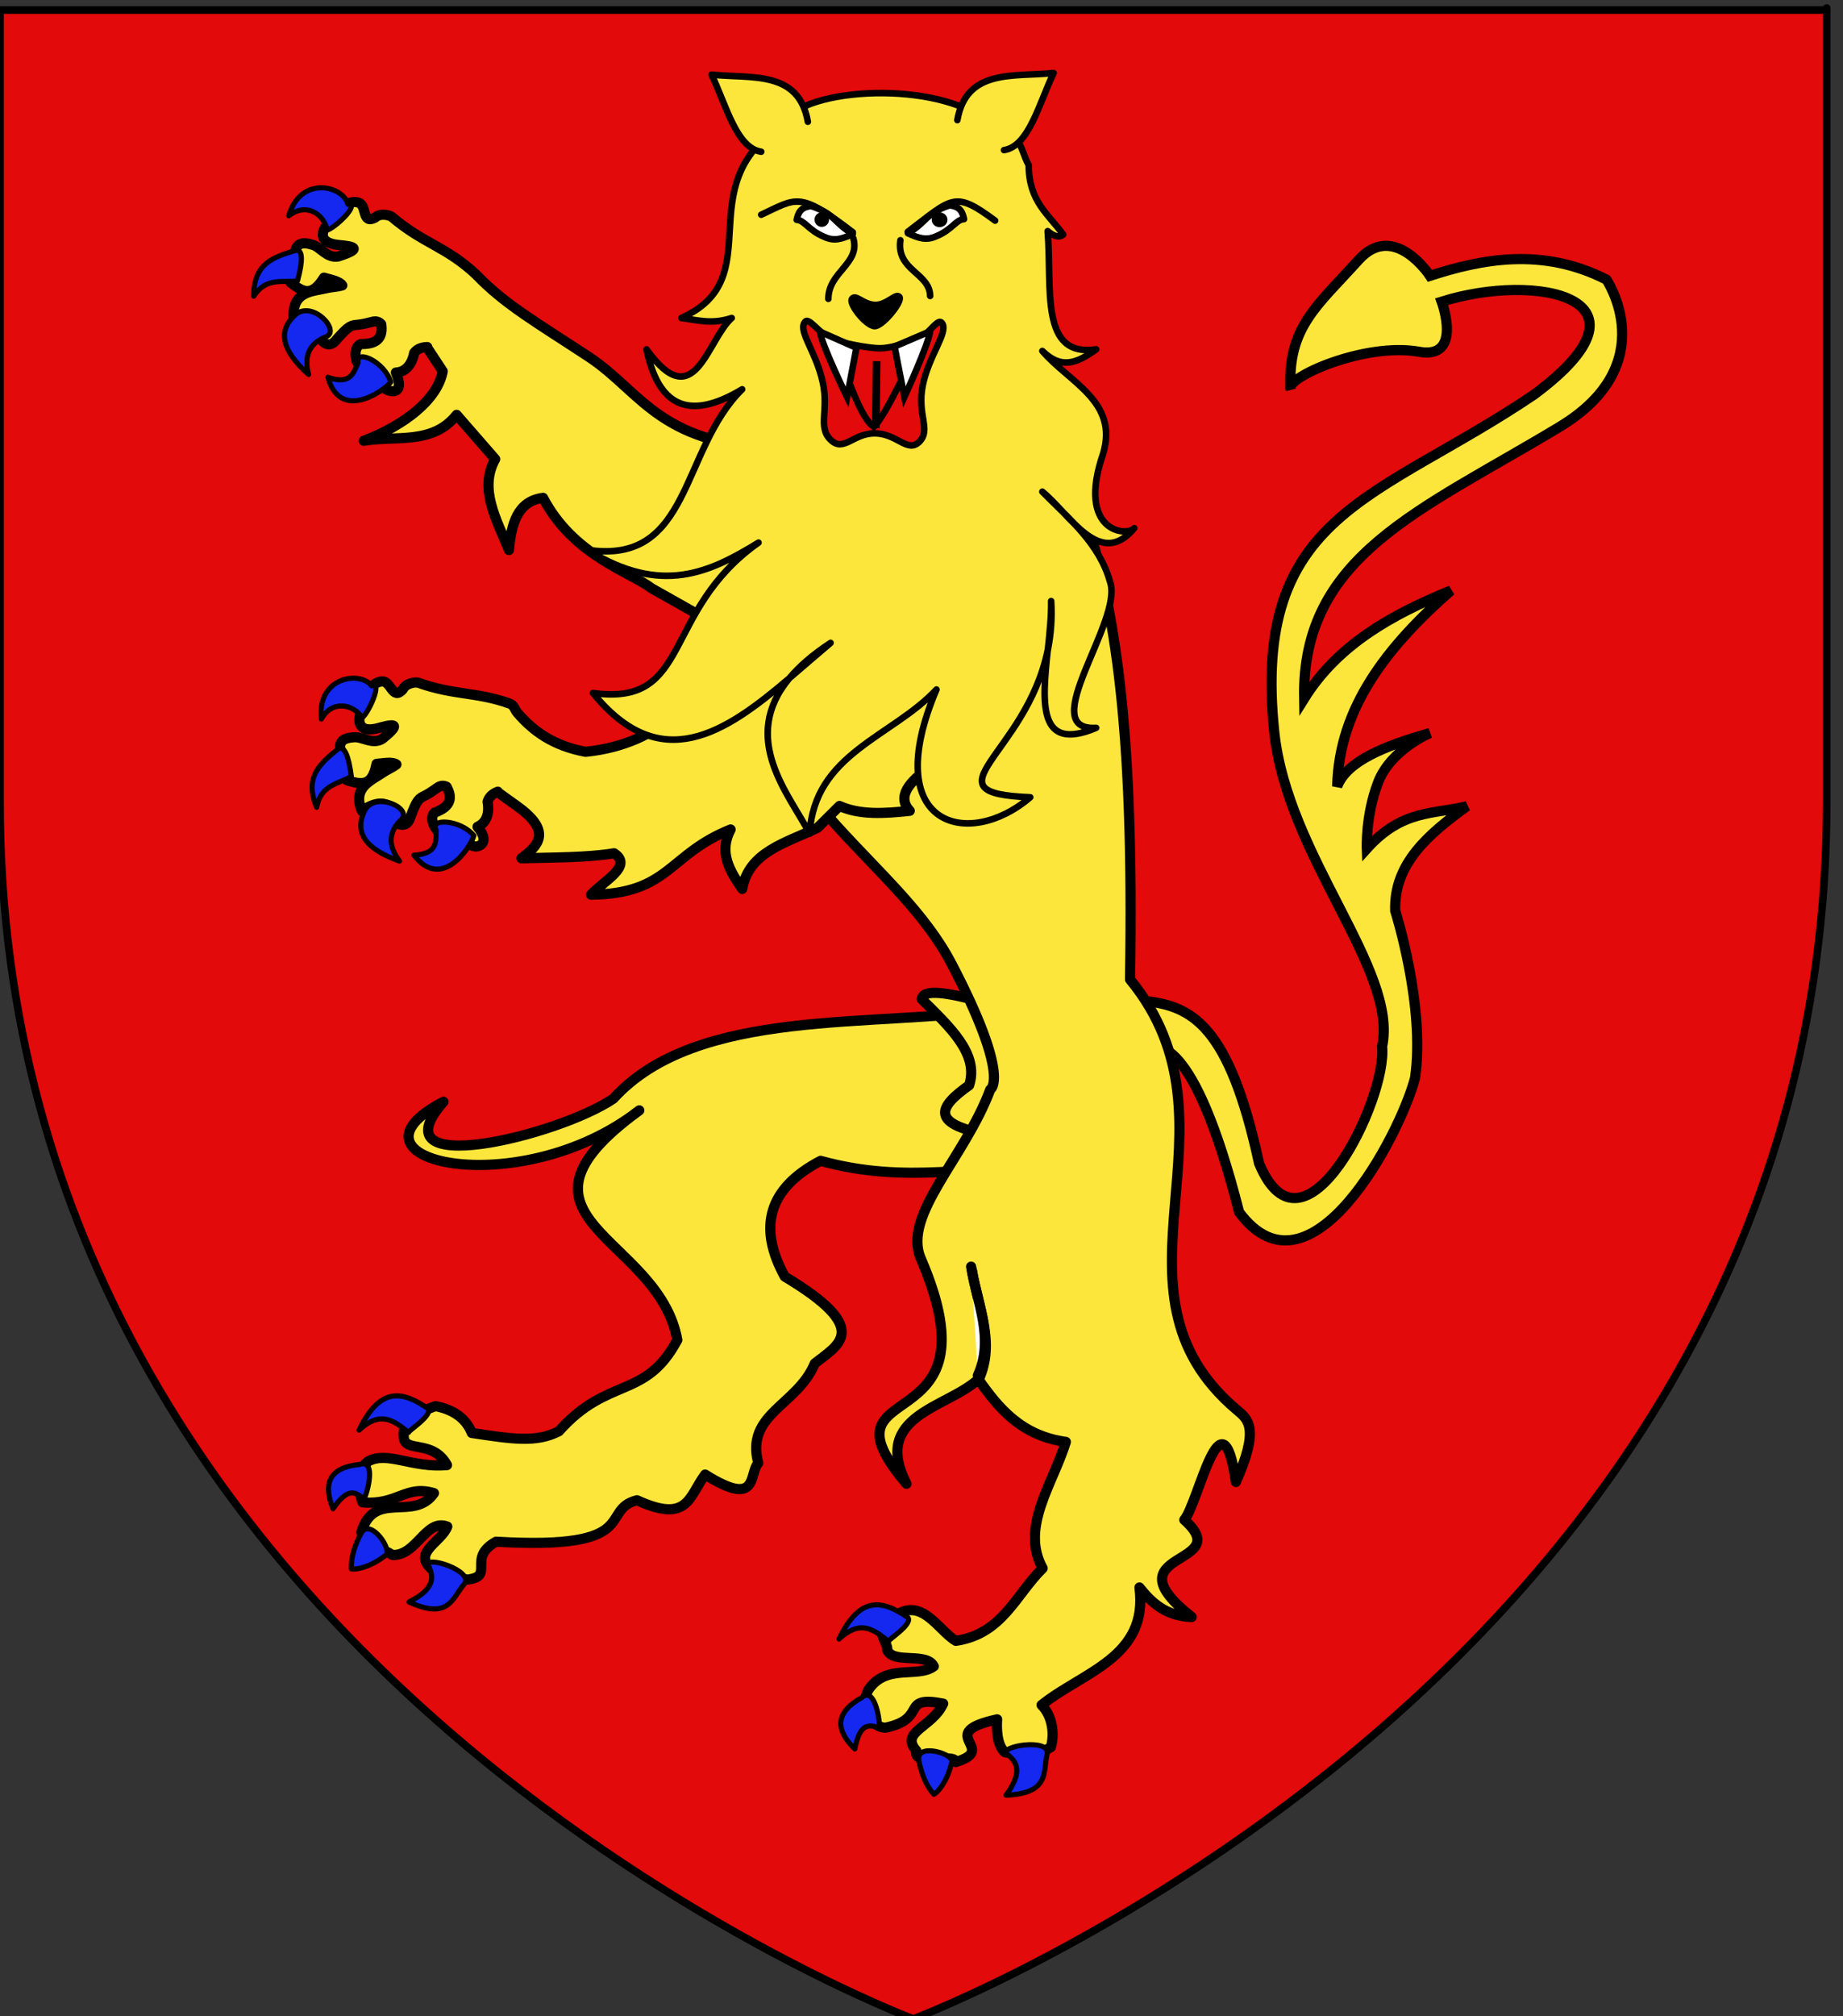 <?xml version="1.0" encoding="utf-8"?>
<!-- Generator: Adobe Illustrator 15.1.0, SVG Export Plug-In . SVG Version: 6.00 Build 0)  -->
<!DOCTYPE svg PUBLIC "-//W3C//DTD SVG 1.1//EN" "http://www.w3.org/Graphics/SVG/1.1/DTD/svg11.dtd">
<svg version="1.1" id="Layer_1" xmlns="http://www.w3.org/2000/svg" xmlns:xlink="http://www.w3.org/1999/xlink" x="0px" y="0px"
	 width="181.417px" height="198.425px" viewBox="0 0 181.417 198.425" enable-background="new 0 0 181.417 198.425"
	 xml:space="preserve">
<rect x="0" y="0" width="181.417" height="198.425" fill="#333333" stroke="none"/>
<path id="Contour_écu" fill="#E20A0A" stroke="#000000" stroke-width="0.75" d="M0,78.876V0.991h179.814c0,0,0-8.099,0,77.885
	c0,85.976-89.917,119.812-89.917,119.812S-0.012,164.852,0,78.876z"/>
<g id="g5175" transform="translate(4.031,0.123)">
	<path id="Queue" fill="#FCE63C" stroke="#000000" d="M108.945,102.923c0.768-0.123,4.436-1.631,8.998,16.244
		c6.979,9.396,15.836-7.576,17.312-13.188c1.043-7.069-1.948-16.47-1.948-16.47c-0.156-4.689,3.317-7.559,7.06-10.295
		c-3.232,0.827-6.332,0.272-9.859,4.187c0,0-0.137-3.281,1.117-6.533c1.252-3.251,5.102-4.851,5.102-4.851
		c-4.398,1.253-8.178,2.735-9.131,5.253c0.18-7.823,4.996-13.824,11.195-19.28c-5.83,2.367-11.142,5.341-14.449,10.645
		c-0.285-14.095,11.527-18.517,25.162-26.761c10.233-6.188,4.594-14.481,4.594-14.481c-6.32-3.212-12.289-2.011-17.369-0.37
		c0,0-3.545-5.436-7.031-1.559c-4.043,4.495-6.994,6.604-6.693,12.688c-0.541-1.099,7.312-4.62,12.664-3.656
		c4.31,0.775,2.211-4.932,2.211-4.932c9.304-2.931,21.979-0.398,9.084,9.155c-15.487,10.444-27.832,11.595-25.562,33.196
		c1.289,12.269,12.231,23.397,10.613,30.953c0.532,5.18-7.728,22.084-12.111,11.492c-2.948-13.643-6.639-15.5-11.321-15.979
		L108.945,102.923z"/>
	<path id="path3243-2" fill="#FCE63C" stroke="#000000" stroke-linecap="round" stroke-linejoin="round" d="M28.098,22.082
		c-0.333,0.417-0.978,1.688,1.201,1.905c1.14,0.114,2.697,0.258-0.032,1.129c-1.101,0.192-1.702-0.855-2.469-1.129
		c-0.591-0.171-1.404-0.406-1.721,0.423c-0.12,1.493-0.299,2.55-0.508,3.273c1.082,0.811,2.023,1.58,3.287-0.48
		c0.711,0.201,1.542,0.353,1.806,0.762c-0.518,0.152-1.058,0.159-1.453,0.254c-1.486,0.357-3.413,0.289-3.344,2.808
		c2.801-0.735,3.326,1.195,2.652,2.229c0.573,0.683,1.115,0.676,1.622-0.014c1.236-1.38,1.384-1.342,2.102-1.411
		c0.509-0.049,0.987-0.198,1.368-0.282c0.399-0.113,0.685,0.013,0.889,0.24c0.16,1.162-0.23,1.98-2.003,1.946
		c-0.485,0.179-0.69,0.914-0.395,1.764c2.345,0.534,2.376,1.323,2.596,2.469c0.274,0.431,2.288,1.084,1.241-1.425
		c1.126-0.065,1.627-1.027,1.806-1.947c0.348-0.445,0.802-0.544,1.283-0.563l-0.028,0.027l1.552,2.356
		c-0.518,2.784-3.734,5.299-7.772,6.841c3.141-0.542,6.763,0.436,9.141-2.553l3.795,4.358c-1.623,2.922,0.122,5.938,1.354,8.943
		c0.235-2.577,0.828-4.806,3.357-5.135c2.979,5.696,8.596,7.293,10.678,8.9l10.283,5.798l3.555-19.521
		c-12.997,0-14.674-5.529-20.002-9.042c-5.115-3.373-8.3-5.17-11.104-8.11c-3.004-2.799-5.176-3.021-8.292-5.671
		c-0.179-0.152-1.132-0.43-1.649,0.069c-1.33,0.695-0.782-1.187-1.611-1.463C29.985,19.398,28.891,21.091,28.098,22.082
		L28.098,22.082z"/>
	<path id="path3524-72" fill="#FCE63C" stroke="#000000" stroke-linecap="round" stroke-linejoin="round" d="M94.378,99.168
		c-12.271,1.917-29.761-0.282-38.026,8.824c-5.355,3.656-23.563,8.105-16.729,0.311c-11.151,5.783,7.419,10.095,19.275,0.847
		c-14.733,10.733,1.883,12.237,3.743,22.595c-3.156,5.914-6.796,3.521-11.659,8.983c-2.238,1.164-4.687,0.752-8.572,0.17
		c-0.643-1.616-2.059-2.351-3.571-2.64c-1.558,0.517-3.355,1.652-3.128,2.937c-0.04,1.759,2.832,0.25,4.259,2.863
		c-3.435,0.308-5.831-1.396-7.748-0.375c-1.564,1.147-0.825,3.358-0.563,4.041c3.412,0.312,4.234-1.742,7.03-0.904
		c-1.968,2.865-5.892-0.401-7.15,3.854c0.369,1.396,1.749,1.369,3.049,2.229c2.384,0.129,3.291-3.617,5.41-2.795
		c-0.535,1.475-3.333,2.516-1.662,4.062c0.569,0.722,2.107,0.867,3.654,1.158c2.748-0.328-0.101-2.106,2.809-3.731
		c14.53,0.851,10.086-3.117,13.874-4.078c5.041,2.301,5.081-0.332,6.705-2.528c5.324,3.334,4.276-0.068,5.23-1.136
		c-1.287-4.864,3.854-5.655,5.565-9.802c2.317-1.842,5.717-3.354-2.955-8.545c-2.692-4.893-1.594-8.711,3.528-11.393
		c8.48,2.357,15.218,0.404,22.826,0.605L94.378,99.168z"/>
	<path id="path3526-29" fill="#FCE63C" stroke="#000000" stroke-linecap="round" stroke-linejoin="round" d="M86.697,98.203
		c2.706,2.701,5.69,5.371,4.667,8.48c-2.829,2.016-4.37,3.912,2.822,5.004l2.769-7.09l-5.646-6.463
		C88.007,97.309,86.783,97.483,86.697,98.203z"/>
	<path id="path3453-25" fill="#FCE63C" stroke="#000000" stroke-linecap="round" stroke-linejoin="round" d="M67.925,62.633
		c4.055,16.589,16.509,22.143,21.702,32.076c5.933,11.35,3.816,12.393,3.816,12.393c-2.479,6.692-8.675,12.36-6.835,16.625
		c8.033,18.614-10.709,11.207-1.409,22.174c-3.463-6.778,4.025-7.448,7.072-10.293c2.021,2.888,4.26,5.562,8.617,6.168
		c-1.281,4.164-4.508,8.401-2.285,12.438c-2.643,2.582-3.945,6.47-8.541,7.14c-1.82-1.065-3.514-4.715-6.421-2.104
		c-1.876,0.822-0.206,2.271-0.333,3.025c0.623,1.383,3.879,0.166,4.581,1.586c-1.583,1.193-4.708-0.324-6.458,2.346
		c-0.75,1.414,0.08,3.58,1.67,3.703c4.301-0.895,1.375-3.213,5.709-2.379c-1.029,2.312-4.306,2.771-2.636,4.633
		c-0.438,1.629,3.779,0.146,3.88,1.117c4.336-1.318-2.25-2.801,4.068-4.203c-0.062,0.92-0.033,2.521,0.76,3.241
		c1.324,0.271,3.244,0.334,4.529-0.503c0.352-1.188,0.213-3.01-0.914-4.145c4.037-3.252,10.555-4.689,9.635-11.568
		c1.205,1.512,2.602,2.82,5.143,2.906c-8.369-6.606,4.479-4.932-0.729-9.561c1.394-1.629,3.697-13.256,5.08-3.729
		c2.338-5.285,1.226-6.145,0.105-7.082c-14.092-11.854,1.316-27.942-10.527-42.374c0.418-24.997-1.432-38.009-5.547-48.754
		L67.925,62.633z"/>
	<path id="path2262-2" fill="#FCE63C" stroke="#000000" stroke-linecap="round" stroke-linejoin="round" d="M81.557,53.426
		L62.062,70.522c-1.886,1.499-4.536,2.946-8.449,3.343c-3.228-0.601-5.173-2.062-6.687-3.809c-0.383-0.463-0.289-0.705-0.762-0.931
		c-3.355-1.192-5.428-0.789-9.027-2.06c-0.222-0.078-1.219,0.012-1.523,0.663c-0.994,1.124-1.144-0.829-2.017-0.79
		c-1.364,0.061-1.786,2.021-2.173,3.23c-0.162,0.508-0.307,1.929,1.806,1.354c1.105-0.301,2.605-0.717,0.367,1.072
		c-0.959,0.573-1.896-0.188-2.709-0.169c-0.612,0.051-1.454,0.114-1.453,1.001c0.421,1.438,0.629,2.495,0.691,3.244
		c1.3,0.371,2.462,0.754,2.906-1.622c0.735-0.066,1.568-0.23,1.96,0.057c-0.428,0.326-0.934,0.532-1.269,0.762
		c-1.261,0.864-3.095,1.495-2.131,3.823c2.353-1.688,3.548-0.078,3.287,1.128c0.779,0.434,1.282,0.232,1.509-0.593
		c0.662-1.729,0.808-1.752,1.453-2.073c0.458-0.228,0.845-0.533,1.171-0.747c0.332-0.249,0.645-0.238,0.917-0.1
		c0.564,1.029,0.496,1.938-1.171,2.539c-0.39,0.341-0.312,1.104,0.269,1.792c2.381-0.339,2.687,0.377,3.3,1.368
		c0.429,0.482,2.121,0.01,0.649-1.764c1.029-0.463,1.149-1.545,0.987-2.468c0.166-0.541,0.559-0.797,1.002-0.987l-0.015,0.042
		l1.961,1.411c3.465,2.492,2.008,3.908,0.381,5.104c3.141-0.088,6.463-0.057,9.126-0.493c1.906,1.256-1.011,2.702-2.271,4.076
		c7.74-0.086,7.582-3.962,13.739-6.418c-1.19,2.262-0.086,4.068,1.143,5.854c0.638-3.64,4.264-4.515,7.419-6.023l2.158-2.146
		c2.021,0.909,4.445,0.748,6.912,0.479c-1.264-1.378-0.126-2.851,2.073-4.358c5.195-5.162,4.74-6.954,4.726-13.442L81.557,53.426z"
		/>
	<path id="path3518-7" fill="#FFFFFF" stroke="#000000" stroke-linecap="round" stroke-linejoin="round" d="M92.312,135.639
		c1.66-3.644-0.086-7.156-0.664-10.718"/>
	<g id="Griffes">
		<path id="path7191-6" fill="#1428F0" stroke="#000000" stroke-width="0.5" stroke-linecap="round" stroke-linejoin="round" d="
			M28.062,33.019c1.484-0.589-1.346-3.655-3.027-2.158c-1.683,1.497-1.456,3.41,1.312,5.876
			C25.817,34.713,26.578,33.608,28.062,33.019z"/>
		<path id="path7193-6" fill="#1428F0" stroke="#000000" stroke-width="0.5" stroke-linecap="round" stroke-linejoin="round" d="
			M34.44,37.482c-0.595-1.972-3.438-3.311-3.221-1.916c-0.451,0.949-0.676,2.237-2.966,1.446C29.41,41.293,33.604,38.5,34.44,37.482
			z"/>
		<path id="path7195-55" fill="#1428F0" stroke="#000000" stroke-width="0.5" stroke-linecap="round" stroke-linejoin="round" d="
			M36.204,140.839c-0.168-0.09,2.391-1.647,1.902-2.338c-2.386-1.631-4.667-2.338-6.793,2.121
			C33.524,138.564,34.836,139.807,36.204,140.839z"/>
		<path id="path7197-3" fill="#1428F0" stroke="#000000" stroke-width="0.5" stroke-linecap="round" stroke-linejoin="round" d="
			M31.748,147.359c0.104,0.404,1.498-3.986-0.354-3.367c-2.995,0.287-3.667,1.855-2.644,4.359
			C30.28,146.128,31.007,146.77,31.748,147.359z"/>
		<path id="path7199-2" fill="#1428F0" stroke="#000000" stroke-width="0.5" stroke-linecap="round" stroke-linejoin="round" d="
			M33.835,153.007c0.499-0.17,0.144-1.146-0.449-1.871c-0.593-0.725-1.423-1.196-1.874-0.364c-0.925,1.746-0.976,2.854-0.955,3.504
			C31.016,154.369,32.372,154.123,33.835,153.007z"/>
		<path id="path7201-8" fill="#1428F0" stroke="#000000" stroke-width="0.5" stroke-linecap="round" stroke-linejoin="round" d="
			M41.646,155.794c1.14-1.317-4.005-2.936-3.485-1.815s0.615,2.265-1.936,3.552C40.188,159.35,40.505,157.115,41.646,155.794z"/>
		<path id="path7189-7" fill="#1428F0" stroke="#000000" stroke-width="0.5" stroke-linecap="round" stroke-linejoin="round" d="
			M30.219,19.983c1.264-0.037-1.376,2.409-2.042,2.534c-0.325-1.554-2.044-2.772-3.781-1.401
			C25.542,17.115,29.759,18.139,30.219,19.983z"/>
		<path id="path6302-35" fill="#1428F0" stroke="#000000" stroke-width="0.5" stroke-linecap="round" stroke-linejoin="round" d="
			M25.204,24.483c0.541,0.104,0.59,1.011,0.058,3.014c-1.365,0.266-3.04-0.438-4.322,1.533
			C20.938,25.844,22.763,25.195,25.204,24.483z"/>
		<path id="path7191-6-3" fill="#1428F0" stroke="#000000" stroke-width="0.5" stroke-linecap="round" stroke-linejoin="round" d="
			M35.471,80.531c1.147-1.109-2.638-2.867-3.622-0.842c-0.985,2.025-0.047,3.707,3.452,4.933
			C34.039,82.952,34.322,81.641,35.471,80.531z"/>
		<path id="path7193-6-7" fill="#1428F0" stroke="#000000" stroke-width="0.5" stroke-linecap="round" stroke-linejoin="round" d="
			M42.615,82.115c-1.301-1.597-4.439-1.752-3.707-0.545c-0.056,1.05,0.228,2.326-2.191,2.468
			C39.417,87.555,42.229,83.375,42.615,82.115z"/>
		<path id="path6302-35-9" fill="#1428F0" stroke="#000000" stroke-width="0.5" stroke-linecap="round" stroke-linejoin="round" d="
			M29.35,73.502c0.54-0.11,0.93,0.711,1.201,2.765c-1.161,0.767-2.978,0.754-3.412,3.064C25.924,76.385,27.363,75.09,29.35,73.502
			L29.35,73.502z"/>
		<path id="path7189-7-2" fill="#1428F0" stroke="#000000" stroke-width="0.5" stroke-linecap="round" stroke-linejoin="round" d="
			M32.554,67.375c1.154-0.517-0.354,2.752-0.922,3.121c-0.893-1.313-2.946-1.785-4.03,0.145
			C27.137,66.505,31.426,65.845,32.554,67.375z"/>
		<path id="path7195-55-1" fill="#1428F0" stroke="#000000" stroke-width="0.5" stroke-linecap="round" stroke-linejoin="round" d="
			M83.444,161.402c-0.168-0.09,2.39-1.648,1.902-2.338c-2.386-1.631-4.667-2.338-6.793,2.121
			C80.765,159.128,82.076,160.371,83.444,161.402z"/>
		<path id="path7197-3-4" fill="#1428F0" stroke="#000000" stroke-width="0.5" stroke-linecap="round" stroke-linejoin="round" d="
			M82.467,169.889c0.257,0.329-0.216-4.255-1.668-2.947c-2.632,1.459-2.622,3.164-0.685,5.054
			C80.63,169.343,81.553,169.643,82.467,169.889L82.467,169.889z"/>
		<path id="path7199-2-0" fill="#1428F0" stroke="#000000" stroke-width="0.5" stroke-linecap="round" stroke-linejoin="round" d="
			M89.63,173.408c0.277-0.447-0.612-0.979-1.53-1.164c-0.918-0.187-1.861-0.027-1.685,0.9c0.39,1.938,1.049,2.826,1.478,3.316
			C88.309,176.248,89.203,175.197,89.63,173.408L89.63,173.408z"/>
		<path id="path7201-8-7" fill="#1428F0" stroke="#000000" stroke-width="0.5" stroke-linecap="round" stroke-linejoin="round" d="
			M99.037,172.533c0.412-1.693-4.902-0.787-3.932-0.027c0.973,0.759,1.578,1.731-0.105,4.041
			C99.359,176.362,98.623,174.227,99.037,172.533L99.037,172.533z"/>
	</g>
	<path id="path3518" fill="#FFFFFF" stroke="#000000" stroke-linecap="round" stroke-linejoin="round" d="M92.223,135.242
		c1.659-3.643-0.086-7.156-0.664-10.715"/>
	<g id="g5392-6" transform="matrix(0.645,0,0,0.645,792.376,-12.691)">
		<rect id="rect9152-4-0" x="-1115.766" y="67.442" fill="#3500DF" stroke="#000000" width="29.366" height="23.105"/>
		<path id="path2946-7-9" fill="#FCE63C" stroke="#000000" stroke-linecap="round" stroke-linejoin="round" d="M-1116.87,67.193
			c-0.241,10.067,3.632,14.656,5.657,21.523c1.484,5.037,8.756,4.538,10.047,8.085c1.812-3.876,8.916-2.622,10.308-7.402
			c1.092-3.747,5.066-9.165,6.709-22.652"/>
		<g id="Dents">
			<path id="path2932-4-4" fill="#FFFFFF" stroke="#000000" stroke-linecap="round" stroke-linejoin="round" d="M-1103.276,88.886
				c-1.398-2.036-2.599-8.981-2.74-9.128c-0.98-1.028-2.151,7.53-2.869,10.042"/>
			<path id="path2934-4-8" fill="#FFFFFF" stroke="#000000" stroke-linecap="round" stroke-linejoin="round" d="M-1110.124,68.934
				c0.619,2.348,1.283,8.578,2.478,9.39c0.948,0.644,1.21-5.081,2.608-6.652"/>
			<path id="path2936-4-6" fill="#FFFFFF" stroke="#000000" stroke-linecap="round" stroke-linejoin="round" d="M-1100.181,88.471
				c1.24-1.764,2.166-7.985,2.446-8.191c0.766-0.563,1.663,6.749,2.217,8.998"/>
			<path id="path2938-2-5" fill="#FFFFFF" stroke="#000000" stroke-linecap="round" stroke-linejoin="round" d="M-1097.279,72.195
				c1.219,1.727-0.055,7.564,1.043,6.911c1.228-0.73,3.031-7.14,4.042-9.519"/>
		</g>
		<path fill="#FCE63C" stroke="#000000" stroke-linecap="round" stroke-linejoin="round" d="M-1115.382,38.599
			c-14.516,9.424-1.665,23.273-15.377,29.405c2.408,0.304,4.616,1.022,7.689,0c-3.849,3.462-5.651,15.034-13.005,4.784
			c1.799,8.594,6.367,11.047,14.6,6.095c-9.451,9.286-7.745,26.903-23.598,24.496c11.306,7.046,18.697,3.424,26.094-1.103
			c-14.88,10.506-10.093,25.086-25.273,22.942c10.354,12.746,20.183,6.101,29.975-2.248c1.481-1.783,3.527-3.574,6.299-5.399
			c-2.102,1.774-4.198,3.608-6.299,5.399c-7.635,9.19-0.062,17.648,3.109,23.721c0.641-12.216,12.703-14.84,19.345-22.003
			c-8.903,20.996,4.948,24.49,14.311,16.441c-16.468-0.644-0.659-6.385,2.661-22.412c-0.827,7.959-1.554,15.601,7.403,11.82
			c-9.434,0.588,4.191-16.394,2.123-22.249c-1.618-5.861-6.237-9.62-10.343-13.782c4.189,3.399,8.812,11.888,14.028,5.561
			c-1.106,1.381-8.871,0.583-4.747-11.371c2.372-7.973-5.136-10.815-9.281-15.664c2.832,2.76,5.14,1.984,8.218-0.245
			c-8.651,1.271-6.714-9.127-7.402-18.035c0.791,0.622,1.58,1.122,2.372,0.532c-2.199-3.075-5.26-5.021-5.263-10.603
			c-1.487-2.685-0.692-4.778-6.926-7.146C-1093.318,31.532-1113.135,33.074-1115.382,38.599L-1115.382,38.599z"/>
		<g id="Gueule">
			<path fill="#E20A0A" stroke="#000000" stroke-linecap="round" stroke-linejoin="round" d="M-1111.691,68.465
				c0.863-0.217,2.409,2.722,5.667,3.546c3.725,0.942,5.138,1.296,8.923,0.512c3.787-0.784,5.409-5.069,6.203-3.624
				c0.795,1.444-2.137,4.926-3.025,9.419c-0.885,4.491,1.305,6.729-0.496,8.55c-1.801,1.823-3.352-1.198-6.741-1.261
				c-3.388-0.062-4.802,2.963-6.818,0.984c-2.014-1.979-0.217-4.444-1.226-8.906c-1.009-4.46-3.589-7.49-2.797-8.906
				C-1111.899,68.605-1111.813,68.497-1111.691,68.465z"/>
			<path id="path2896-4-2" fill="#E20A0A" stroke="#000000" d="M-1108.236,71.194c2.207,2.764,4.19,11.566,6.848,13.419
				c1.883-1.711,5.655-10.327,7.692-14.001c0,0-4.2,2.133-7.043,2.004C-1103.712,72.482-1108.236,71.194-1108.236,71.194z"/>
			<g id="Crocs">
				<path fill="#FFFFFF" stroke="#000000" d="M-1109.593,70.095c0.182,1.871,4.124,9.963,4.124,9.963l1.433-7.507L-1109.593,70.095z
					"/>
				<path fill="#FFFFFF" stroke="#000000" d="M-1092.792,70.031c-0.183,1.871-3.926,10.027-3.926,10.027l-1.502-7.701
					L-1092.792,70.031z"/>
			</g>
		</g>
		<path fill="#FCE63C" stroke="#000000" stroke-linecap="round" stroke-linejoin="round" d="M-1074.32,111.19
			c0.164,2.661-0.039,5.118-0.492,7.362C-1074.548,116.008-1074.276,113.418-1074.32,111.19z"/>
		<path id="path2948-7-0" fill="#FCE63C" stroke="#000000" stroke-linecap="round" stroke-linejoin="round" d="M-1118.57,52.248
			c5.454-2.538,5.776-3.626,13.981,2.676"/>
		<path id="path2950-8-0" fill="#FCE63C" stroke="#000000" stroke-linecap="round" stroke-linejoin="round" d="M-1096.219,54.866
			c6.881-5.227,7.124-6.332,13.349-1.716"/>
		<path id="path2472-67-2-4-0-6" fill="#FCE63C" stroke="#000000" stroke-linecap="round" stroke-linejoin="round" d="
			M-1111.451,38.062c-1.38-7.932-8.682-6.55-14.694-7.19c2.241,4.683,3.796,11.205,7.582,11.764"/>
		<path id="path2472-67-2-4-1" fill="#FCE63C" stroke="#000000" stroke-linecap="round" stroke-linejoin="round" d="
			M-1088.635,37.813c1.381-7.932,8.681-6.55,14.694-7.19c-2.242,4.683-3.792,11.203-7.579,11.765"/>
		<path id="path2974-0-3" fill="#FCE63C" stroke="#000000" stroke-linecap="round" stroke-linejoin="round" d="M-1104.511,55.849
			c1.097,3.88-3.803,5.1-3.811,9.234"/>
		<path id="path2976-3-8" fill="#FCE63C" stroke="#000000" stroke-linecap="round" stroke-linejoin="round" d="M-1097.329,56.144
			c-0.656,4.616,4.487,4.965,4.542,8.5"/>
		<path id="path2978-8-9" stroke="#000000" stroke-linecap="round" stroke-linejoin="round" d="M-1104.699,65.067
			c0.575-0.745,1.64,0.866,3.473,0.939c1.831,0.073,3.246-1.899,3.751-1.215c0.51,0.688-2.547,4.457-3.776,4.456
			C-1102.527,69.243-1105.288,65.826-1104.699,65.067z"/>
		<path id="path6221-2-3" fill="#FFFFFF" stroke="#000000" stroke-linecap="round" stroke-linejoin="round" d="M-1096.182,55.076
			c1.814,0.841,2.876,1.112,4.36,0.442c2.426-1.009,3.023-2.558,4.204-2.601c-0.218-0.997-0.536-1.939-2.214-2.101
			C-1093.564,52.065-1093.246,53.35-1096.182,55.076z"/>
		<path id="path6223-5-4" fill="#FFFFFF" stroke="#000000" stroke-linecap="round" stroke-linejoin="round" d="M-1104.587,55.185
			c-1.814,0.841-2.878,1.112-4.363,0.441c-2.425-1.01-3.021-2.558-4.203-2.6c0.218-1,0.535-1.939,2.214-2.101
			C-1107.204,52.174-1107.525,53.459-1104.587,55.185L-1104.587,55.185z"/>
		<circle cx="-1109.326" cy="52.995" r="1.109"/>
		<ellipse cx="-1091.346" cy="53.019" rx="1.203" ry="1.125"/>
	</g>
</g>
<line fill="none" stroke="#000000" stroke-width="0.75" x1="86.292" y1="35.546" x2="86.208" y2="42.129"/>
</svg>
